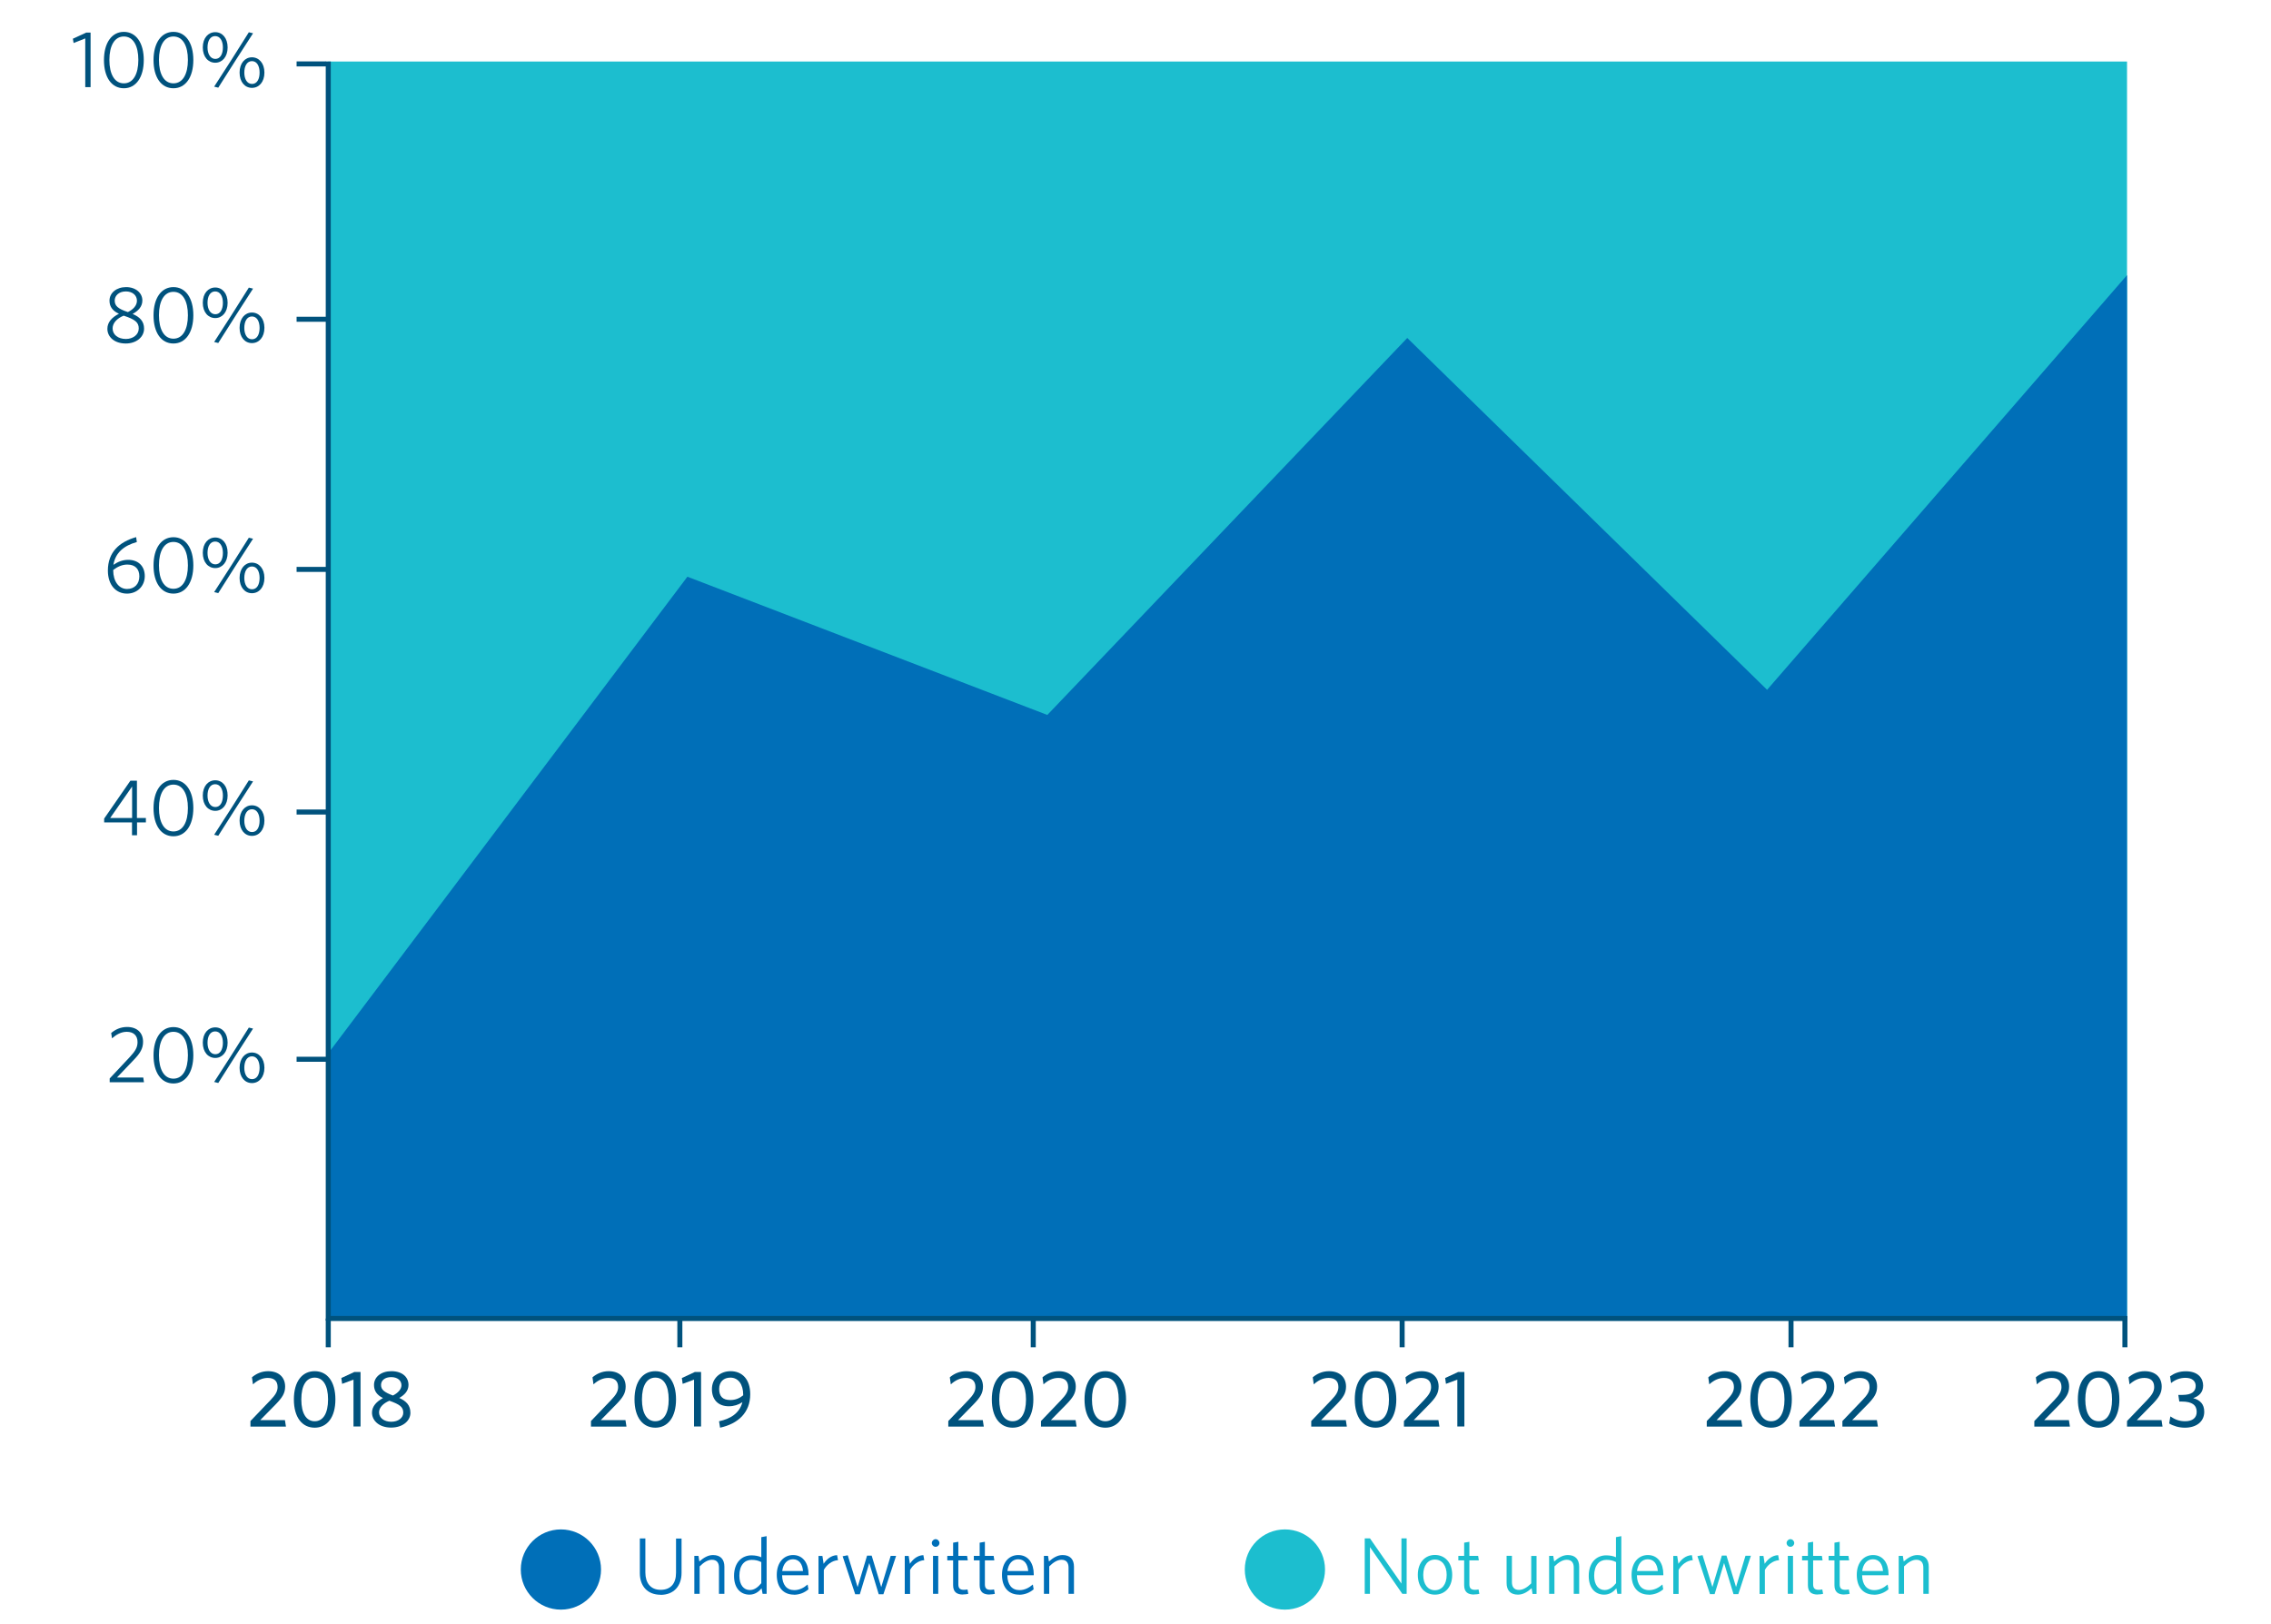 <?xml version="1.0" encoding="UTF-8"?><svg id="uuid-bb06ba14-2693-4dfe-b2d1-0225680848ef" xmlns="http://www.w3.org/2000/svg" viewBox="0 0 225.88 161.56"><defs><style>.uuid-bbd22cd2-77dc-4e08-b03a-469618769cf4{fill:#9ca2a6;stroke:#00527d;stroke-linejoin:round;stroke-width:.5px;}.uuid-1b3808d7-8c3c-4c02-bb13-fc6094660a97{fill:#1cbecf;}.uuid-1b3808d7-8c3c-4c02-bb13-fc6094660a97,.uuid-a90cb453-4fc5-457f-bf30-97c7a2a3d723,.uuid-70e3bf2e-eda0-4c23-b1d9-8f2875834839{stroke-width:0px;}.uuid-a90cb453-4fc5-457f-bf30-97c7a2a3d723{fill:#00527d;}.uuid-70e3bf2e-eda0-4c23-b1d9-8f2875834839{fill:#006fb8;}</style></defs><polygon class="uuid-1b3808d7-8c3c-4c02-bb13-fc6094660a97" points="211.56 131.13 32.57 131.13 32.57 6.12 68.37 6.12 104.17 6.12 139.97 6.12 175.76 6.12 211.56 6.12 211.56 131.13"/><polygon class="uuid-70e3bf2e-eda0-4c23-b1d9-8f2875834839" points="211.56 131.13 32.57 131.13 32.57 104.88 68.37 57.37 104.17 71.12 139.97 33.62 175.76 68.62 211.56 27.37 211.56 131.13"/><path class="uuid-a90cb453-4fc5-457f-bf30-97c7a2a3d723" d="M10.91,107.67v-.39l1.99-2.12c.58-.62.78-.99.78-1.5,0-.65-.4-1.02-1.07-1.02-.56,0-1.05.28-1.47.65l-.08-.53c.4-.34.92-.6,1.58-.6,1,0,1.59.58,1.59,1.47,0,.66-.27,1.13-.94,1.82l-1.66,1.74h2.62l.07.47h-3.41Z"/><path class="uuid-a90cb453-4fc5-457f-bf30-97c7a2a3d723" d="M17.25,107.78c-1.22,0-1.98-1.09-1.98-2.8s.77-2.81,1.98-2.81,1.98,1.09,1.98,2.8-.77,2.81-1.98,2.81ZM17.25,102.64c-.93,0-1.44.92-1.44,2.33s.51,2.33,1.44,2.33,1.44-.92,1.44-2.33-.51-2.33-1.44-2.33Z"/><path class="uuid-a90cb453-4fc5-457f-bf30-97c7a2a3d723" d="M21.41,105.24c-.7,0-1.24-.58-1.24-1.52s.54-1.52,1.24-1.52,1.23.58,1.23,1.52-.54,1.52-1.23,1.52ZM21.4,102.6c-.5,0-.76.49-.76,1.13s.28,1.14.78,1.14.75-.5.75-1.14-.27-1.13-.77-1.13ZM21.3,107.63l1.74-2.7,1.71-2.71.42.1-1.74,2.7-1.72,2.71-.41-.1ZM25.06,107.74c-.7,0-1.23-.58-1.23-1.52s.54-1.52,1.23-1.52,1.24.58,1.24,1.52-.54,1.52-1.24,1.52ZM25.06,105.08c-.5,0-.76.5-.76,1.14s.27,1.13.77,1.13.75-.49.75-1.13-.26-1.14-.76-1.14Z"/><path class="uuid-a90cb453-4fc5-457f-bf30-97c7a2a3d723" d="M13.63,81.81v1.28h-.5v-1.28h-2.77v-.38l2.61-3.77h.65v3.71h.89v.44h-.89ZM13.14,78.24l-2.18,3.13h2.18v-3.13Z"/><path class="uuid-a90cb453-4fc5-457f-bf30-97c7a2a3d723" d="M17.25,83.19c-1.22,0-1.98-1.09-1.98-2.8s.77-2.81,1.98-2.81,1.98,1.09,1.98,2.8-.77,2.81-1.98,2.81ZM17.25,78.05c-.93,0-1.44.92-1.44,2.33s.51,2.33,1.44,2.33,1.44-.92,1.44-2.33-.51-2.33-1.44-2.33Z"/><path class="uuid-a90cb453-4fc5-457f-bf30-97c7a2a3d723" d="M21.41,80.66c-.7,0-1.24-.58-1.24-1.52s.54-1.52,1.24-1.52,1.23.58,1.23,1.52-.54,1.52-1.23,1.52ZM21.4,78.01c-.5,0-.76.49-.76,1.13s.28,1.14.78,1.14.75-.5.75-1.14-.27-1.13-.77-1.13ZM21.3,83.04l1.74-2.7,1.71-2.71.42.1-1.74,2.7-1.72,2.71-.41-.1ZM25.06,83.15c-.7,0-1.23-.58-1.23-1.52s.54-1.52,1.23-1.52,1.24.58,1.24,1.52-.54,1.52-1.24,1.52ZM25.06,80.5c-.5,0-.76.5-.76,1.14s.27,1.13.77,1.13.75-.49.75-1.13-.26-1.14-.76-1.14Z"/><path class="uuid-a90cb453-4fc5-457f-bf30-97c7a2a3d723" d="M11.29,56.18c.44-.3.92-.49,1.46-.49,1,0,1.65.62,1.65,1.62s-.76,1.74-1.77,1.74c-1.1,0-1.9-.86-1.9-2.29,0-1.83,1.13-2.85,2.81-3.33l.07.49c-1.27.35-2.13,1.05-2.33,2.26ZM11.26,56.7v.03c0,1.1.56,1.86,1.38,1.86.74,0,1.22-.5,1.22-1.26,0-.7-.39-1.17-1.19-1.17-.53,0-.99.22-1.41.54Z"/><path class="uuid-a90cb453-4fc5-457f-bf30-97c7a2a3d723" d="M17.25,59.05c-1.22,0-1.98-1.09-1.98-2.8s.77-2.81,1.98-2.81,1.98,1.09,1.98,2.8-.77,2.81-1.98,2.81ZM17.25,53.91c-.93,0-1.44.92-1.44,2.33s.51,2.33,1.44,2.33,1.44-.92,1.44-2.33-.51-2.33-1.44-2.33Z"/><path class="uuid-a90cb453-4fc5-457f-bf30-97c7a2a3d723" d="M21.41,56.51c-.7,0-1.24-.58-1.24-1.52s.54-1.52,1.24-1.52,1.23.58,1.23,1.52-.54,1.52-1.23,1.52ZM21.4,53.87c-.5,0-.76.49-.76,1.13s.28,1.14.78,1.14.75-.5.75-1.14-.27-1.13-.77-1.13ZM21.3,58.9l1.74-2.7,1.71-2.71.42.1-1.74,2.7-1.72,2.71-.41-.1ZM25.06,59.01c-.7,0-1.23-.58-1.23-1.52s.54-1.52,1.23-1.52,1.24.58,1.24,1.52-.54,1.52-1.24,1.52ZM25.06,56.35c-.5,0-.76.5-.76,1.14s.27,1.13.77,1.13.75-.49.75-1.13-.26-1.14-.76-1.14Z"/><path class="uuid-a90cb453-4fc5-457f-bf30-97c7a2a3d723" d="M11.83,31.21c-.6-.27-.94-.68-.94-1.3,0-.77.69-1.35,1.65-1.35s1.62.58,1.62,1.33c0,.62-.42,1.04-.97,1.34.71.3,1.14.73,1.14,1.46,0,.83-.76,1.48-1.82,1.48-1.14,0-1.83-.66-1.83-1.46,0-.66.45-1.14,1.15-1.5ZM12.52,33.72c.71,0,1.28-.43,1.28-1.04s-.35-.9-1.5-1.28c-.66.27-1.1.73-1.1,1.27,0,.62.54,1.05,1.32,1.05ZM12.71,31.05c.55-.27.91-.66.91-1.14,0-.52-.43-.92-1.1-.92-.71,0-1.11.44-1.11.9,0,.53.31.82,1.3,1.15Z"/><path class="uuid-a90cb453-4fc5-457f-bf30-97c7a2a3d723" d="M17.25,34.17c-1.22,0-1.98-1.09-1.98-2.8s.77-2.81,1.98-2.81,1.98,1.09,1.98,2.8-.77,2.81-1.98,2.81ZM17.25,29.03c-.93,0-1.44.92-1.44,2.33s.51,2.33,1.44,2.33,1.44-.92,1.44-2.33-.51-2.33-1.44-2.33Z"/><path class="uuid-a90cb453-4fc5-457f-bf30-97c7a2a3d723" d="M21.41,31.64c-.7,0-1.24-.58-1.24-1.52s.54-1.52,1.24-1.52,1.23.58,1.23,1.52-.54,1.52-1.23,1.52ZM21.4,28.99c-.5,0-.76.49-.76,1.13s.28,1.14.78,1.14.75-.5.75-1.14-.27-1.13-.77-1.13ZM21.3,34.02l1.74-2.7,1.71-2.71.42.1-1.74,2.7-1.72,2.71-.41-.1ZM25.06,34.13c-.7,0-1.23-.58-1.23-1.52s.54-1.52,1.23-1.52,1.24.58,1.24,1.52-.54,1.52-1.24,1.52ZM25.06,31.48c-.5,0-.76.5-.76,1.14s.27,1.13.77,1.13.75-.49.75-1.13-.26-1.14-.76-1.14Z"/><path class="uuid-a90cb453-4fc5-457f-bf30-97c7a2a3d723" d="M8.48,8.67V3.82l-1.16.46-.07-.43,1.33-.61h.43v5.43h-.53Z"/><path class="uuid-a90cb453-4fc5-457f-bf30-97c7a2a3d723" d="M12.32,8.78c-1.22,0-1.98-1.09-1.98-2.8s.77-2.81,1.98-2.81,1.98,1.09,1.98,2.8-.77,2.81-1.98,2.81ZM12.32,3.63c-.93,0-1.44.92-1.44,2.33s.51,2.33,1.44,2.33,1.44-.92,1.44-2.33-.51-2.33-1.44-2.33Z"/><path class="uuid-a90cb453-4fc5-457f-bf30-97c7a2a3d723" d="M17.25,8.78c-1.22,0-1.98-1.09-1.98-2.8s.77-2.81,1.98-2.81,1.98,1.09,1.98,2.8-.77,2.81-1.98,2.81ZM17.25,3.63c-.93,0-1.44.92-1.44,2.33s.51,2.33,1.44,2.33,1.44-.92,1.44-2.33-.51-2.33-1.44-2.33Z"/><path class="uuid-a90cb453-4fc5-457f-bf30-97c7a2a3d723" d="M21.41,6.24c-.7,0-1.24-.58-1.24-1.52s.54-1.52,1.24-1.52,1.23.58,1.23,1.52-.54,1.52-1.23,1.52ZM21.4,3.59c-.5,0-.76.49-.76,1.13s.28,1.14.78,1.14.75-.5.75-1.14-.27-1.13-.77-1.13ZM21.3,8.62l1.74-2.7,1.71-2.71.42.1-1.74,2.7-1.72,2.71-.41-.1ZM25.06,8.74c-.7,0-1.23-.58-1.23-1.52s.54-1.52,1.23-1.52,1.24.58,1.24,1.52-.54,1.52-1.24,1.52ZM25.06,6.08c-.5,0-.76.5-.76,1.14s.27,1.13.77,1.13.75-.49.75-1.13-.26-1.14-.76-1.14Z"/><path class="uuid-a90cb453-4fc5-457f-bf30-97c7a2a3d723" d="M24.91,141.91v-.55l2-2.09c.49-.51.7-.86.7-1.29,0-.61-.35-.91-.98-.91-.56,0-1.05.26-1.47.64l-.1-.7c.4-.34.94-.61,1.61-.61,1.05,0,1.69.6,1.69,1.53,0,.66-.28,1.09-.94,1.77l-1.54,1.57h2.46l.1.64h-3.53Z"/><path class="uuid-a90cb453-4fc5-457f-bf30-97c7a2a3d723" d="M31.3,142.02c-1.24,0-2.07-1.01-2.07-2.81s.83-2.81,2.07-2.81,2.06,1.02,2.06,2.81-.83,2.81-2.06,2.81ZM31.3,137.04c-.83,0-1.33.77-1.33,2.17s.5,2.17,1.33,2.17,1.33-.77,1.33-2.17-.5-2.17-1.33-2.17Z"/><path class="uuid-a90cb453-4fc5-457f-bf30-97c7a2a3d723" d="M35.16,141.91v-4.67l-1.13.42-.08-.58,1.29-.6h.62v5.42h-.71Z"/><path class="uuid-a90cb453-4fc5-457f-bf30-97c7a2a3d723" d="M38.1,139.08c-.63-.32-.9-.73-.9-1.31,0-.8.71-1.37,1.73-1.37,1.07,0,1.7.58,1.7,1.37,0,.59-.4,1-.92,1.29.7.33,1.11.72,1.11,1.49s-.74,1.46-1.92,1.46-1.9-.68-1.9-1.49c0-.62.45-1.1,1.1-1.45ZM38.91,141.43c.72,0,1.2-.4,1.2-.9,0-.57-.34-.82-1.38-1.19-.62.26-1.03.68-1.03,1.16,0,.54.5.93,1.21.93ZM39.08,138.82c.5-.25.85-.62.85-1.02,0-.46-.38-.81-1.02-.81s-1.01.34-1.01.78c0,.48.32.72,1.18,1.05Z"/><path class="uuid-a90cb453-4fc5-457f-bf30-97c7a2a3d723" d="M58.78,141.91v-.55l2-2.09c.49-.51.7-.86.7-1.29,0-.61-.35-.91-.98-.91-.56,0-1.05.26-1.47.64l-.1-.7c.4-.34.94-.61,1.61-.61,1.05,0,1.69.6,1.69,1.53,0,.66-.28,1.09-.94,1.77l-1.54,1.57h2.46l.1.64h-3.53Z"/><path class="uuid-a90cb453-4fc5-457f-bf30-97c7a2a3d723" d="M65.18,142.02c-1.24,0-2.07-1.01-2.07-2.81s.83-2.81,2.07-2.81,2.06,1.02,2.06,2.81-.83,2.81-2.06,2.81ZM65.18,137.04c-.83,0-1.33.77-1.33,2.17s.5,2.17,1.33,2.17,1.33-.77,1.33-2.17-.5-2.17-1.33-2.17Z"/><path class="uuid-a90cb453-4fc5-457f-bf30-97c7a2a3d723" d="M69.03,141.91v-4.67l-1.13.42-.08-.58,1.29-.6h.62v5.42h-.71Z"/><path class="uuid-a90cb453-4fc5-457f-bf30-97c7a2a3d723" d="M73.83,139.49c-.38.25-.83.4-1.34.4-1.05,0-1.68-.65-1.68-1.7s.78-1.79,1.86-1.79c1.13,0,1.95.79,1.95,2.29,0,1.86-1.24,2.95-3,3.33l-.1-.64c1.11-.23,2.03-.78,2.32-1.89ZM73.92,138.79v-.06c0-1.03-.5-1.69-1.27-1.69-.67,0-1.12.41-1.12,1.13s.34,1.1,1.11,1.1c.49,0,.9-.16,1.28-.47Z"/><path class="uuid-a90cb453-4fc5-457f-bf30-97c7a2a3d723" d="M94.32,141.91v-.55l2-2.09c.49-.51.7-.86.7-1.29,0-.61-.35-.91-.98-.91-.56,0-1.05.26-1.47.64l-.1-.7c.4-.34.94-.61,1.61-.61,1.05,0,1.69.6,1.69,1.53,0,.66-.28,1.09-.94,1.77l-1.54,1.57h2.46l.1.64h-3.53Z"/><path class="uuid-a90cb453-4fc5-457f-bf30-97c7a2a3d723" d="M100.72,142.02c-1.24,0-2.07-1.01-2.07-2.81s.83-2.81,2.07-2.81,2.06,1.02,2.06,2.81-.83,2.81-2.06,2.81ZM100.72,137.04c-.83,0-1.33.77-1.33,2.17s.5,2.17,1.33,2.17,1.33-.77,1.33-2.17-.5-2.17-1.33-2.17Z"/><path class="uuid-a90cb453-4fc5-457f-bf30-97c7a2a3d723" d="M103.54,141.91v-.55l2-2.09c.49-.51.7-.86.7-1.29,0-.61-.35-.91-.98-.91-.56,0-1.05.26-1.47.64l-.1-.7c.4-.34.94-.61,1.62-.61,1.05,0,1.69.6,1.69,1.53,0,.66-.28,1.09-.94,1.77l-1.54,1.57h2.46l.1.64h-3.53Z"/><path class="uuid-a90cb453-4fc5-457f-bf30-97c7a2a3d723" d="M109.94,142.02c-1.24,0-2.07-1.01-2.07-2.81s.83-2.81,2.07-2.81,2.06,1.02,2.06,2.81-.83,2.81-2.06,2.81ZM109.94,137.04c-.83,0-1.33.77-1.33,2.17s.5,2.17,1.33,2.17,1.33-.77,1.33-2.17-.5-2.17-1.33-2.17Z"/><path class="uuid-a90cb453-4fc5-457f-bf30-97c7a2a3d723" d="M130.42,141.91v-.55l2-2.09c.49-.51.7-.86.7-1.29,0-.61-.35-.91-.98-.91-.56,0-1.05.26-1.47.64l-.1-.7c.4-.34.94-.61,1.62-.61,1.05,0,1.69.6,1.69,1.53,0,.66-.28,1.09-.94,1.77l-1.54,1.57h2.46l.1.64h-3.53Z"/><path class="uuid-a90cb453-4fc5-457f-bf30-97c7a2a3d723" d="M136.82,142.02c-1.24,0-2.07-1.01-2.07-2.81s.83-2.81,2.07-2.81,2.06,1.02,2.06,2.81-.83,2.81-2.06,2.81ZM136.82,137.04c-.83,0-1.33.77-1.33,2.17s.5,2.17,1.33,2.17,1.33-.77,1.33-2.17-.5-2.17-1.33-2.17Z"/><path class="uuid-a90cb453-4fc5-457f-bf30-97c7a2a3d723" d="M139.64,141.91v-.55l2-2.09c.49-.51.7-.86.7-1.29,0-.61-.35-.91-.98-.91-.56,0-1.05.26-1.47.64l-.1-.7c.4-.34.94-.61,1.61-.61,1.05,0,1.69.6,1.69,1.53,0,.66-.28,1.09-.94,1.77l-1.54,1.57h2.46l.1.64h-3.53Z"/><path class="uuid-a90cb453-4fc5-457f-bf30-97c7a2a3d723" d="M144.95,141.91v-4.67l-1.13.42-.08-.58,1.29-.6h.62v5.42h-.71Z"/><path class="uuid-a90cb453-4fc5-457f-bf30-97c7a2a3d723" d="M202.34,141.91v-.55l2-2.09c.49-.51.7-.86.7-1.29,0-.61-.35-.91-.98-.91-.56,0-1.05.26-1.47.64l-.1-.7c.4-.34.94-.61,1.62-.61,1.05,0,1.69.6,1.69,1.53,0,.66-.28,1.09-.94,1.77l-1.54,1.57h2.46l.1.64h-3.53Z"/><path class="uuid-a90cb453-4fc5-457f-bf30-97c7a2a3d723" d="M208.74,142.02c-1.24,0-2.07-1.01-2.07-2.81s.83-2.81,2.07-2.81,2.06,1.02,2.06,2.81-.83,2.81-2.06,2.81ZM208.74,137.04c-.83,0-1.33.77-1.33,2.17s.5,2.17,1.33,2.17,1.33-.77,1.33-2.17-.5-2.17-1.33-2.17Z"/><path class="uuid-a90cb453-4fc5-457f-bf30-97c7a2a3d723" d="M211.56,141.91v-.55l2-2.09c.49-.51.7-.86.7-1.29,0-.61-.35-.91-.98-.91-.56,0-1.05.26-1.47.64l-.1-.7c.4-.34.94-.61,1.61-.61,1.05,0,1.69.6,1.69,1.53,0,.66-.28,1.09-.94,1.77l-1.54,1.57h2.46l.1.64h-3.53Z"/><path class="uuid-a90cb453-4fc5-457f-bf30-97c7a2a3d723" d="M217.3,142.02c-.57,0-1.14-.17-1.55-.42l.12-.7c.46.31.9.48,1.47.48.71,0,1.15-.32,1.15-.93,0-.66-.44-1.03-1.48-1.03h-.25l-.1-.66h.41c.9,0,1.32-.32,1.32-.9,0-.46-.34-.8-1.02-.8-.56,0-1.03.2-1.43.52l-.1-.67c.42-.3.9-.5,1.57-.5,1.22,0,1.72.69,1.72,1.42,0,.67-.41,1.06-.99,1.25.7.19,1.1.61,1.1,1.36,0,.95-.74,1.58-1.93,1.58Z"/><path class="uuid-a90cb453-4fc5-457f-bf30-97c7a2a3d723" d="M169.76,141.91v-.55l2-2.09c.49-.51.7-.86.7-1.29,0-.61-.35-.91-.98-.91-.56,0-1.05.26-1.47.64l-.1-.7c.4-.34.94-.61,1.61-.61,1.05,0,1.69.6,1.69,1.53,0,.66-.28,1.09-.94,1.77l-1.54,1.57h2.46l.1.64h-3.53Z"/><path class="uuid-a90cb453-4fc5-457f-bf30-97c7a2a3d723" d="M176.16,142.02c-1.24,0-2.07-1.01-2.07-2.81s.83-2.81,2.07-2.81,2.06,1.02,2.06,2.81-.83,2.81-2.06,2.81ZM176.16,137.04c-.83,0-1.33.77-1.33,2.17s.5,2.17,1.33,2.17,1.33-.77,1.33-2.17-.5-2.17-1.33-2.17Z"/><path class="uuid-a90cb453-4fc5-457f-bf30-97c7a2a3d723" d="M178.98,141.91v-.55l2-2.09c.49-.51.7-.86.7-1.29,0-.61-.35-.91-.98-.91-.56,0-1.05.26-1.47.64l-.1-.7c.4-.34.94-.61,1.62-.61,1.05,0,1.69.6,1.69,1.53,0,.66-.28,1.09-.94,1.77l-1.54,1.57h2.46l.1.64h-3.53Z"/><path class="uuid-a90cb453-4fc5-457f-bf30-97c7a2a3d723" d="M183.25,141.91v-.55l2-2.09c.49-.51.7-.86.7-1.29,0-.61-.35-.91-.98-.91-.56,0-1.05.26-1.47.64l-.1-.7c.4-.34.94-.61,1.61-.61,1.05,0,1.69.6,1.69,1.53,0,.66-.28,1.09-.94,1.77l-1.54,1.57h2.46l.1.64h-3.53Z"/><path class="uuid-70e3bf2e-eda0-4c23-b1d9-8f2875834839" d="M65.7,158.64c-1.3,0-2.06-.86-2.06-2.15v-3.45h.55v3.38c0,1.02.5,1.73,1.52,1.73s1.53-.65,1.53-1.69v-3.41h.55v3.41c0,1.33-.79,2.19-2.09,2.19Z"/><path class="uuid-70e3bf2e-eda0-4c23-b1d9-8f2875834839" d="M71.51,158.55v-2.61c0-.49-.22-.78-.7-.78-.4,0-.81.25-1.22.66v2.73h-.53v-3.78h.41l.09.56c.42-.37.85-.64,1.36-.64.75,0,1.13.43,1.13,1.16v2.7h-.53Z"/><path class="uuid-70e3bf2e-eda0-4c23-b1d9-8f2875834839" d="M75.85,158.55l-.1-.55c-.29.34-.66.63-1.21.63-.83,0-1.53-.59-1.53-1.86,0-1.38.81-2.05,1.73-2.05.38,0,.72.07.98.19v-2l.53-.1v5.74h-.4ZM75.72,155.39c-.3-.15-.58-.22-.97-.22-.68,0-1.21.51-1.21,1.58,0,.92.44,1.42,1.04,1.42.45,0,.8-.27,1.14-.68v-2.09Z"/><path class="uuid-70e3bf2e-eda0-4c23-b1d9-8f2875834839" d="M78.96,158.63c-.99,0-1.7-.67-1.7-1.97,0-1.22.69-1.97,1.62-1.97,1.02,0,1.54.85,1.54,1.9v.11h-2.63c.02.94.45,1.48,1.21,1.48.5,0,.94-.22,1.33-.56l.08.48c-.38.32-.86.54-1.45.54ZM77.8,156.28h2.07c-.05-.68-.38-1.17-1-1.17-.55,0-.97.41-1.07,1.17Z"/><path class="uuid-70e3bf2e-eda0-4c23-b1d9-8f2875834839" d="M81.94,156.18v2.38h-.53v-3.78h.39l.12.78c.28-.42.72-.84,1.34-.86l.09.5c-.62.04-1.16.49-1.42.99Z"/><path class="uuid-70e3bf2e-eda0-4c23-b1d9-8f2875834839" d="M87.86,158.59h-.46l-.94-3.1-.94,3.1h-.46l-1.25-3.78.51-.1.98,3.17.94-3.13h.46l.95,3.13.94-3.11h.54l-1.26,3.81Z"/><path class="uuid-70e3bf2e-eda0-4c23-b1d9-8f2875834839" d="M90.52,156.18v2.38h-.53v-3.78h.39l.12.78c.28-.42.72-.84,1.34-.86l.09.5c-.62.04-1.16.49-1.42.99Z"/><path class="uuid-70e3bf2e-eda0-4c23-b1d9-8f2875834839" d="M93.06,153.87c-.21,0-.38-.18-.38-.38s.18-.38.38-.38.38.18.38.38-.17.38-.38.38ZM92.8,158.55v-3.78h.52v3.78h-.52Z"/><path class="uuid-70e3bf2e-eda0-4c23-b1d9-8f2875834839" d="M95.78,158.62c-.59,0-.98-.23-.98-.93v-2.47h-.58v-.45h.58v-1.31l.52-.09v1.4h.87l.07.45h-.94v2.38c0,.38.15.55.56.55.12,0,.26-.02.35-.04l.08.44c-.11.03-.3.06-.53.06Z"/><path class="uuid-70e3bf2e-eda0-4c23-b1d9-8f2875834839" d="M98.42,158.62c-.59,0-.98-.23-.98-.93v-2.47h-.58v-.45h.58v-1.31l.52-.09v1.4h.87l.07.45h-.94v2.38c0,.38.15.55.56.55.12,0,.26-.02.35-.04l.08.44c-.11.03-.3.06-.53.06Z"/><path class="uuid-70e3bf2e-eda0-4c23-b1d9-8f2875834839" d="M101.36,158.63c-.99,0-1.7-.67-1.7-1.97,0-1.22.69-1.97,1.62-1.97,1.02,0,1.54.85,1.54,1.9v.11h-2.63c.02.94.45,1.48,1.21,1.48.5,0,.94-.22,1.33-.56l.08.48c-.38.32-.86.54-1.45.54ZM100.2,156.28h2.07c-.05-.68-.38-1.17-1-1.17-.55,0-.97.41-1.07,1.17Z"/><path class="uuid-70e3bf2e-eda0-4c23-b1d9-8f2875834839" d="M106.28,158.55v-2.61c0-.49-.22-.78-.7-.78-.4,0-.81.25-1.22.66v2.73h-.53v-3.78h.41l.09.56c.42-.37.85-.64,1.36-.64.75,0,1.13.43,1.13,1.16v2.7h-.53Z"/><path class="uuid-1b3808d7-8c3c-4c02-bb13-fc6094660a97" d="M139.48,158.55l-3.22-4.65v4.65h-.52v-5.52h.52l3.13,4.5v-4.5h.52v5.52h-.42Z"/><path class="uuid-1b3808d7-8c3c-4c02-bb13-fc6094660a97" d="M142.72,158.63c-.97,0-1.7-.72-1.7-1.97s.74-1.98,1.7-1.98,1.72.72,1.72,1.98-.75,1.97-1.72,1.97ZM142.72,155.14c-.7,0-1.16.58-1.16,1.53s.47,1.52,1.16,1.52,1.17-.58,1.17-1.52-.46-1.53-1.17-1.53Z"/><path class="uuid-1b3808d7-8c3c-4c02-bb13-fc6094660a97" d="M146.61,158.62c-.59,0-.98-.23-.98-.93v-2.47h-.58v-.45h.58v-1.31l.52-.09v1.4h.87l.07.45h-.94v2.38c0,.38.15.55.56.55.12,0,.26-.02.35-.04l.08.44c-.11.03-.3.06-.53.06Z"/><path class="uuid-1b3808d7-8c3c-4c02-bb13-fc6094660a97" d="M152.43,158.55l-.09-.56c-.42.37-.85.64-1.36.64-.76,0-1.13-.44-1.13-1.16v-2.7h.53v2.61c0,.49.22.78.7.78.4,0,.81-.24,1.22-.65v-2.73h.53v3.78h-.41Z"/><path class="uuid-1b3808d7-8c3c-4c02-bb13-fc6094660a97" d="M156.53,158.55v-2.61c0-.49-.22-.78-.7-.78-.4,0-.81.25-1.22.66v2.73h-.53v-3.78h.41l.09.56c.42-.37.85-.64,1.36-.64.75,0,1.13.43,1.13,1.16v2.7h-.53Z"/><path class="uuid-1b3808d7-8c3c-4c02-bb13-fc6094660a97" d="M160.87,158.55l-.1-.55c-.29.34-.66.63-1.22.63-.83,0-1.53-.59-1.53-1.86,0-1.38.81-2.05,1.73-2.05.38,0,.72.07.98.19v-2l.53-.1v5.74h-.4ZM160.74,155.39c-.3-.15-.58-.22-.97-.22-.68,0-1.21.51-1.21,1.58,0,.92.44,1.42,1.04,1.42.45,0,.8-.27,1.14-.68v-2.09Z"/><path class="uuid-1b3808d7-8c3c-4c02-bb13-fc6094660a97" d="M163.98,158.63c-.99,0-1.7-.67-1.7-1.97,0-1.22.69-1.97,1.62-1.97,1.02,0,1.54.85,1.54,1.9v.11h-2.63c.02.93.45,1.48,1.21,1.48.5,0,.94-.22,1.33-.56l.08.48c-.38.32-.86.54-1.45.54ZM162.82,156.28h2.07c-.05-.68-.38-1.17-1-1.17-.55,0-.97.41-1.07,1.17Z"/><path class="uuid-1b3808d7-8c3c-4c02-bb13-fc6094660a97" d="M166.96,156.18v2.38h-.53v-3.78h.39l.12.78c.28-.42.72-.84,1.34-.86l.09.5c-.62.04-1.16.49-1.42.99Z"/><path class="uuid-1b3808d7-8c3c-4c02-bb13-fc6094660a97" d="M172.88,158.58h-.46l-.94-3.1-.94,3.1h-.46l-1.25-3.78.51-.1.98,3.17.94-3.13h.46l.95,3.13.94-3.11h.54l-1.25,3.81Z"/><path class="uuid-1b3808d7-8c3c-4c02-bb13-fc6094660a97" d="M175.54,156.18v2.38h-.53v-3.78h.39l.12.78c.28-.42.72-.84,1.34-.86l.09.5c-.62.04-1.16.49-1.42.99Z"/><path class="uuid-1b3808d7-8c3c-4c02-bb13-fc6094660a97" d="M178.08,153.87c-.21,0-.38-.18-.38-.38s.18-.38.38-.38.38.18.38.38-.17.38-.38.38ZM177.82,158.55v-3.78h.52v3.78h-.52Z"/><path class="uuid-1b3808d7-8c3c-4c02-bb13-fc6094660a97" d="M180.8,158.62c-.59,0-.98-.23-.98-.93v-2.47h-.58v-.45h.58v-1.31l.52-.09v1.4h.87l.07.45h-.94v2.38c0,.38.15.55.56.55.12,0,.26-.02.35-.04l.08.44c-.11.03-.3.06-.53.06Z"/><path class="uuid-1b3808d7-8c3c-4c02-bb13-fc6094660a97" d="M183.44,158.62c-.59,0-.98-.23-.98-.93v-2.47h-.58v-.45h.58v-1.31l.52-.09v1.4h.87l.07.45h-.94v2.38c0,.38.15.55.56.55.12,0,.26-.02.35-.04l.08.44c-.11.03-.3.06-.53.06Z"/><path class="uuid-1b3808d7-8c3c-4c02-bb13-fc6094660a97" d="M186.38,158.63c-.99,0-1.7-.67-1.7-1.97,0-1.22.69-1.97,1.62-1.97,1.02,0,1.54.85,1.54,1.9v.11h-2.63c.02.93.45,1.48,1.21,1.48.5,0,.94-.22,1.33-.56l.08.48c-.38.32-.86.54-1.45.54ZM185.22,156.28h2.07c-.05-.68-.38-1.17-1-1.17-.55,0-.97.41-1.07,1.17Z"/><path class="uuid-1b3808d7-8c3c-4c02-bb13-fc6094660a97" d="M191.3,158.55v-2.61c0-.49-.22-.78-.7-.78-.4,0-.81.25-1.22.66v2.73h-.53v-3.78h.41l.09.56c.42-.37.85-.64,1.36-.64.75,0,1.13.43,1.13,1.16v2.7h-.53Z"/><circle class="uuid-70e3bf2e-eda0-4c23-b1d9-8f2875834839" cx="55.79" cy="156.13" r="3.99"/><circle class="uuid-1b3808d7-8c3c-4c02-bb13-fc6094660a97" cx="127.8" cy="156.13" r="3.99"/><line class="uuid-bbd22cd2-77dc-4e08-b03a-469618769cf4" x1="29.5" y1="6.36" x2="32.46" y2="6.36"/><line class="uuid-bbd22cd2-77dc-4e08-b03a-469618769cf4" x1="29.5" y1="31.76" x2="32.46" y2="31.76"/><line class="uuid-bbd22cd2-77dc-4e08-b03a-469618769cf4" x1="29.5" y1="56.64" x2="32.46" y2="56.64"/><line class="uuid-bbd22cd2-77dc-4e08-b03a-469618769cf4" x1="29.5" y1="80.78" x2="32.46" y2="80.78"/><line class="uuid-bbd22cd2-77dc-4e08-b03a-469618769cf4" x1="29.5" y1="105.37" x2="32.46" y2="105.37"/><line class="uuid-bbd22cd2-77dc-4e08-b03a-469618769cf4" x1="32.65" y1="134.02" x2="32.65" y2="131.16"/><line class="uuid-bbd22cd2-77dc-4e08-b03a-469618769cf4" x1="67.62" y1="134.02" x2="67.62" y2="131.16"/><line class="uuid-bbd22cd2-77dc-4e08-b03a-469618769cf4" x1="102.77" y1="134.02" x2="102.77" y2="131.16"/><line class="uuid-bbd22cd2-77dc-4e08-b03a-469618769cf4" x1="139.46" y1="134.02" x2="139.46" y2="131.16"/><line class="uuid-bbd22cd2-77dc-4e08-b03a-469618769cf4" x1="178.14" y1="134.02" x2="178.14" y2="131.16"/><line class="uuid-bbd22cd2-77dc-4e08-b03a-469618769cf4" x1="211.35" y1="134.02" x2="211.35" y2="130.92"/><line class="uuid-bbd22cd2-77dc-4e08-b03a-469618769cf4" x1="32.65" y1="131.38" x2="32.65" y2="6.12"/><line class="uuid-bbd22cd2-77dc-4e08-b03a-469618769cf4" x1="32.65" y1="131.16" x2="211.56" y2="131.16"/></svg>